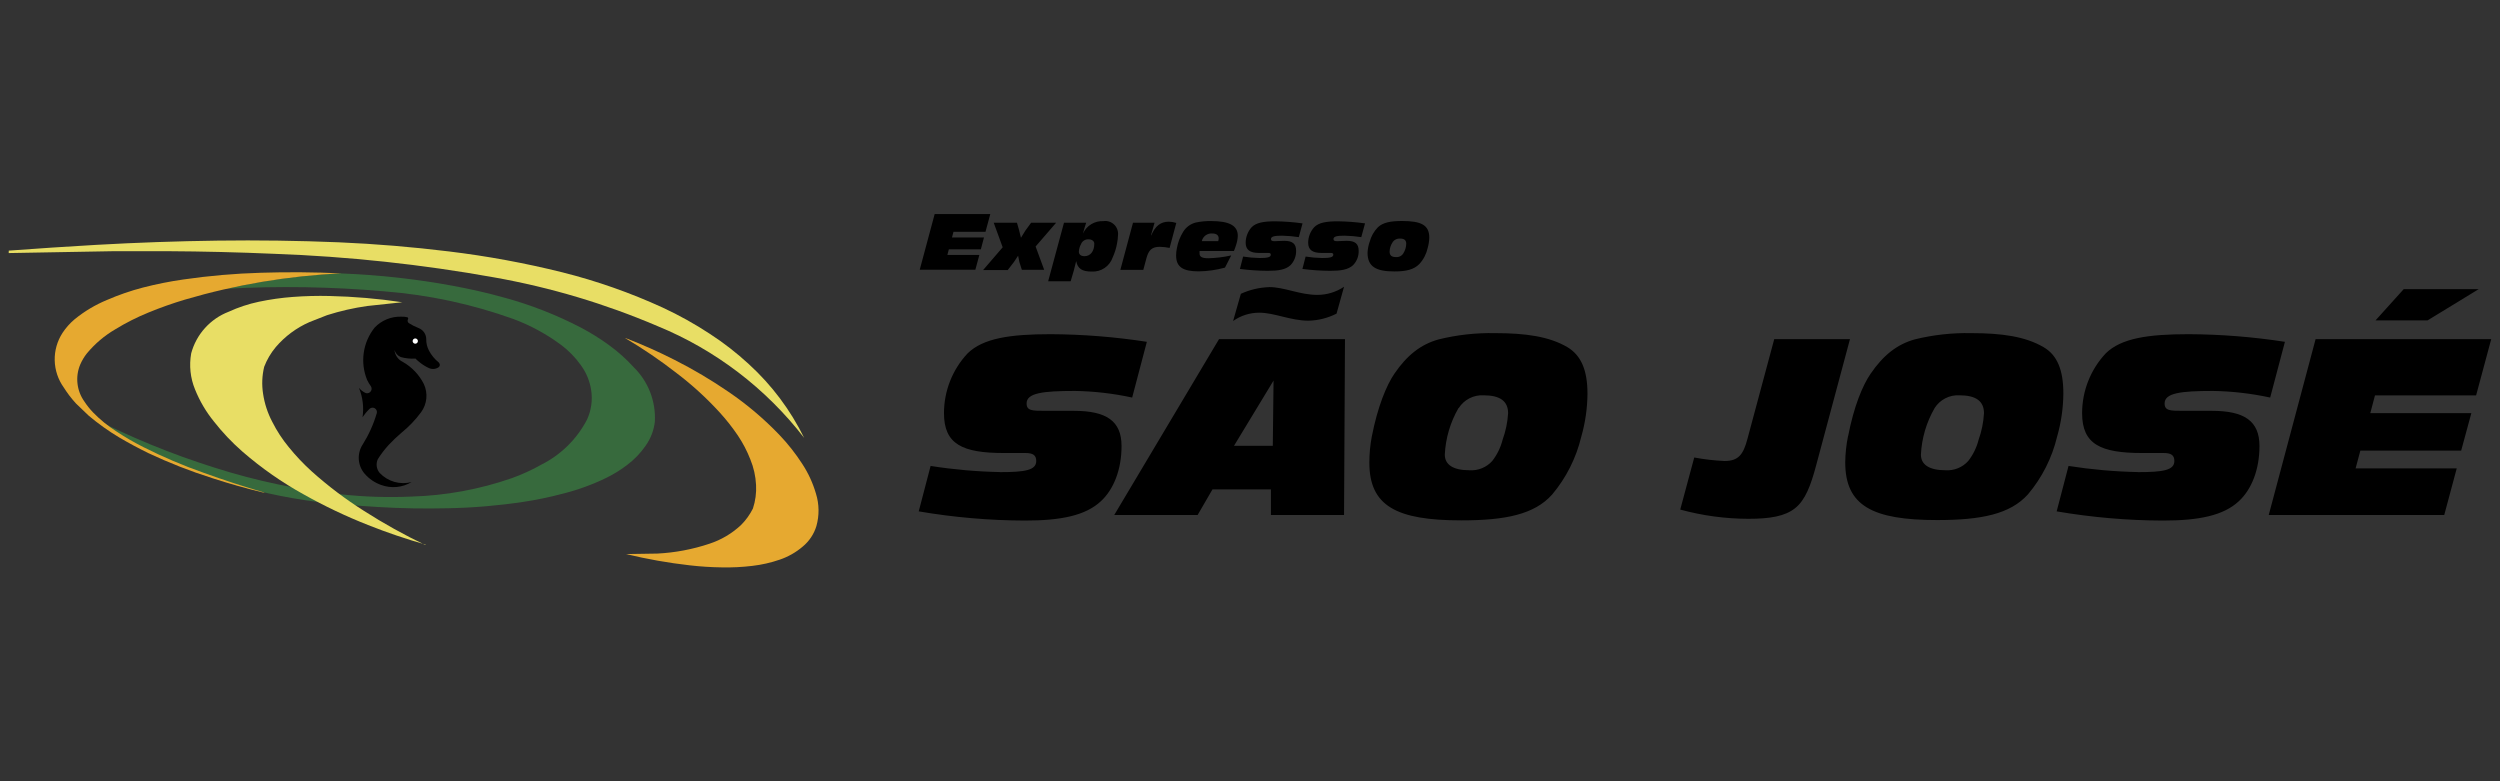 <svg width="128" height="40" viewBox="0 0 128 40" fill="none" xmlns="http://www.w3.org/2000/svg">
<rect x="0" y="0" width="128" height="40" fill="#333333" stroke="none"/>
<path fill-rule="evenodd" clip-rule="evenodd" d="M17.465 14C19.398 14.073 21.323 14.287 23.225 14.64C24.083 14.8 24.937 14.992 25.785 15.229C27.154 15.599 28.479 16.116 29.737 16.771C30.235 17.033 30.713 17.33 31.168 17.661C31.633 17.996 32.062 18.379 32.448 18.803C32.815 19.164 33.101 19.599 33.288 20.079C33.474 20.559 33.556 21.073 33.529 21.587C33.479 22.03 33.317 22.453 33.059 22.816C32.797 23.2 32.472 23.537 32.099 23.814C31.776 24.06 31.431 24.274 31.068 24.454C30.343 24.809 29.583 25.085 28.8 25.28C28.125 25.459 27.442 25.6 26.752 25.702C25.495 25.89 24.227 25.997 22.956 26.022C21.749 26.052 20.544 26.031 19.34 25.958C18.274 25.894 17.216 25.804 16.166 25.686C12.957 25.272 9.849 24.286 6.988 22.774C6.155 22.34 5.351 21.852 4.582 21.312C6.643 22.374 8.792 23.256 11.004 23.949C13.101 24.618 15.261 25.074 17.449 25.309C18.655 25.441 19.869 25.48 21.081 25.424C22.826 25.373 24.552 25.056 26.201 24.483C26.732 24.293 27.246 24.057 27.737 23.779C28.734 23.273 29.547 22.467 30.06 21.475C30.273 21.006 30.346 20.486 30.268 19.977C30.199 19.514 30.018 19.075 29.74 18.697C29.461 18.305 29.123 17.957 28.739 17.667C27.991 17.111 27.168 16.663 26.294 16.336C24.165 15.571 21.944 15.094 19.689 14.918C16.994 14.68 14.285 14.635 11.584 14.784C13.524 14.347 15.498 14.081 17.484 13.99" fill="#376A3D"/>
<path fill-rule="evenodd" clip-rule="evenodd" d="M32.019 17.306C32.877 17.635 33.718 18.009 34.537 18.426C35.494 18.91 36.418 19.457 37.302 20.064C38.246 20.707 39.12 21.447 39.91 22.272C40.344 22.727 40.734 23.222 41.075 23.75C41.385 24.222 41.622 24.738 41.779 25.28C41.945 25.817 41.952 26.39 41.801 26.931C41.676 27.345 41.431 27.712 41.097 27.987C40.752 28.281 40.355 28.507 39.926 28.653C39.47 28.81 38.998 28.918 38.518 28.973C38.002 29.035 37.482 29.061 36.963 29.05C36.41 29.043 35.858 29.008 35.308 28.944C34.213 28.82 33.126 28.627 32.054 28.368L33.654 28.343C34.561 28.297 35.458 28.128 36.32 27.84C36.924 27.643 37.478 27.315 37.942 26.88C38.189 26.633 38.394 26.348 38.55 26.035C38.678 25.647 38.733 25.238 38.71 24.829C38.688 24.378 38.588 23.934 38.416 23.517C38.248 23.087 38.033 22.677 37.776 22.294C37.495 21.88 37.185 21.487 36.848 21.117C36.174 20.379 35.435 19.704 34.64 19.101C33.804 18.45 32.928 17.854 32.016 17.315" fill="#E6A930"/>
<path fill-rule="evenodd" clip-rule="evenodd" d="M21.792 27.884C20.792 27.599 19.807 27.264 18.841 26.88C17.716 26.436 16.622 25.916 15.568 25.324C14.439 24.703 13.379 23.962 12.406 23.116C11.872 22.649 11.384 22.133 10.947 21.574C10.547 21.081 10.223 20.531 9.987 19.942C9.745 19.357 9.677 18.715 9.789 18.092C9.918 17.611 10.159 17.167 10.493 16.797C10.827 16.426 11.243 16.14 11.709 15.961C12.204 15.733 12.724 15.562 13.257 15.449C13.83 15.329 14.411 15.246 14.995 15.203C15.618 15.156 16.244 15.14 16.873 15.155C18.12 15.183 19.364 15.29 20.598 15.475L18.806 15.667C18.107 15.765 17.418 15.923 16.745 16.137L15.849 16.489C15.184 16.78 14.593 17.217 14.121 17.769C13.868 18.071 13.667 18.413 13.526 18.78C13.417 19.231 13.398 19.698 13.469 20.156C13.543 20.66 13.702 21.146 13.939 21.596C14.172 22.061 14.458 22.498 14.79 22.899C15.145 23.337 15.534 23.748 15.952 24.128C16.789 24.879 17.688 25.559 18.64 26.16C19.648 26.805 20.696 27.387 21.776 27.904" fill="#E8DE65"/>
<path fill-rule="evenodd" clip-rule="evenodd" d="M13.53 25.232C12.628 25.015 11.738 24.765 10.855 24.477C9.74 24.124 8.649 23.696 7.591 23.197C7.083 22.948 6.587 22.681 6.103 22.397C5.551 22.067 5.027 21.692 4.535 21.277L3.895 20.663C3.66 20.409 3.449 20.133 3.265 19.84C2.974 19.434 2.813 18.951 2.801 18.452C2.79 17.953 2.929 17.462 3.201 17.044C3.373 16.782 3.582 16.547 3.822 16.346C4.321 15.939 4.877 15.607 5.473 15.36C6.074 15.099 6.694 14.885 7.329 14.72C8.004 14.547 8.687 14.41 9.377 14.311C10.697 14.119 12.027 14.003 13.361 13.965C14.73 13.922 16.099 13.933 17.466 13.997C14.755 14.123 12.07 14.575 9.466 15.341C8.826 15.533 8.203 15.754 7.598 16.003C7.01 16.243 6.443 16.529 5.902 16.861C5.349 17.184 4.858 17.601 4.449 18.093C4.308 18.271 4.192 18.467 4.103 18.675C3.977 18.981 3.93 19.314 3.968 19.642C4.005 19.971 4.126 20.285 4.318 20.554C4.45 20.756 4.601 20.946 4.769 21.12C5.124 21.484 5.519 21.806 5.946 22.08C6.393 22.378 6.858 22.649 7.338 22.89C8.343 23.399 9.38 23.84 10.442 24.212C11.457 24.579 12.49 24.916 13.53 25.216" fill="#E6A930"/>
<path fill-rule="evenodd" clip-rule="evenodd" d="M0.449 12.832C1.942 12.721 3.435 12.623 4.929 12.537C6.998 12.42 9.067 12.348 11.136 12.32C13.206 12.292 15.275 12.321 17.345 12.406C19.228 12.487 21.108 12.643 22.983 12.873C24.942 13.11 26.885 13.468 28.8 13.945C30.558 14.387 32.272 14.989 33.92 15.744C34.761 16.134 35.572 16.585 36.346 17.094C37.056 17.555 37.725 18.075 38.346 18.649C39.516 19.718 40.474 20.997 41.172 22.419C39.213 19.881 36.619 17.905 33.652 16.691C30.976 15.549 28.18 14.714 25.316 14.205C21.589 13.535 17.82 13.131 14.036 12.995C12.216 12.916 10.395 12.871 8.573 12.861H5.821L0.445 12.957L0.449 12.832Z" fill="#E8DE65"/>
<path d="M21.395 17.462C21.395 17.426 21.38 17.392 21.355 17.367C21.33 17.342 21.296 17.328 21.26 17.328C21.224 17.328 21.19 17.342 21.165 17.367C21.14 17.392 21.126 17.426 21.126 17.462C21.126 17.498 21.14 17.532 21.165 17.557C21.19 17.582 21.224 17.596 21.26 17.596C21.296 17.596 21.33 17.582 21.355 17.557C21.38 17.532 21.395 17.498 21.395 17.462ZM18.559 22.774C18.417 23 18.351 23.267 18.371 23.533C18.391 23.8 18.496 24.053 18.671 24.256C18.898 24.519 19.191 24.717 19.519 24.832C19.773 24.924 20.045 24.959 20.314 24.933C20.583 24.907 20.843 24.821 21.075 24.681C20.786 24.757 20.482 24.754 20.195 24.673C19.908 24.591 19.648 24.434 19.442 24.217C19.359 24.121 19.306 24.002 19.289 23.876C19.272 23.75 19.292 23.622 19.346 23.507C19.508 23.25 19.692 23.008 19.897 22.784C20.108 22.558 20.333 22.344 20.569 22.144C20.942 21.841 21.276 21.491 21.561 21.104C21.711 20.898 21.803 20.656 21.828 20.403C21.852 20.149 21.809 19.894 21.702 19.664C21.46 19.184 21.082 18.787 20.614 18.524C20.497 18.468 20.398 18.382 20.325 18.276C20.252 18.169 20.208 18.045 20.198 17.916C20.22 17.997 20.26 18.073 20.316 18.136C20.371 18.199 20.44 18.249 20.518 18.281C20.762 18.35 21.016 18.376 21.27 18.358C21.34 18.428 21.415 18.495 21.494 18.556C21.636 18.671 21.792 18.767 21.958 18.844C22.037 18.881 22.124 18.896 22.211 18.89C22.297 18.883 22.381 18.854 22.454 18.806C22.486 18.784 22.508 18.75 22.516 18.712C22.524 18.674 22.516 18.634 22.495 18.601L22.463 18.556C22.259 18.393 22.09 18.189 21.967 17.958C21.868 17.773 21.818 17.566 21.823 17.356C21.822 17.236 21.784 17.119 21.716 17.02C21.648 16.921 21.551 16.844 21.439 16.8C21.262 16.732 21.093 16.646 20.934 16.544C20.904 16.523 20.882 16.492 20.874 16.457C20.865 16.421 20.869 16.384 20.886 16.352C20.897 16.335 20.901 16.315 20.898 16.295C20.894 16.275 20.883 16.258 20.866 16.246C20.762 16.22 20.654 16.209 20.547 16.214C20.293 16.205 20.04 16.25 19.805 16.346C19.57 16.442 19.358 16.587 19.183 16.771C18.885 17.143 18.691 17.59 18.624 18.062C18.556 18.535 18.617 19.017 18.799 19.459C18.857 19.577 18.921 19.683 18.991 19.779C19.008 19.807 19.02 19.839 19.024 19.872C19.028 19.905 19.026 19.939 19.017 19.971C19.012 19.982 19.007 19.992 19.001 20.003C18.988 20.03 18.971 20.055 18.949 20.075C18.926 20.096 18.9 20.112 18.872 20.122C18.844 20.132 18.814 20.136 18.783 20.135C18.753 20.133 18.724 20.125 18.697 20.112C18.573 20.05 18.464 19.963 18.377 19.856C18.573 20.331 18.637 20.851 18.562 21.36C18.668 21.203 18.79 21.058 18.927 20.928C18.963 20.896 19.008 20.877 19.056 20.873C19.104 20.869 19.151 20.88 19.192 20.905C19.233 20.93 19.265 20.968 19.283 21.012C19.301 21.056 19.304 21.105 19.292 21.152C19.124 21.725 18.877 22.272 18.559 22.777V22.774Z" fill="black"/>
<path fill-rule="evenodd" clip-rule="evenodd" d="M21.261 17.328C21.288 17.328 21.314 17.336 21.336 17.351C21.358 17.366 21.375 17.387 21.386 17.411C21.396 17.436 21.398 17.463 21.393 17.489C21.388 17.515 21.375 17.539 21.356 17.558C21.338 17.576 21.314 17.589 21.288 17.594C21.262 17.599 21.235 17.597 21.21 17.587C21.185 17.576 21.164 17.559 21.15 17.537C21.135 17.515 21.127 17.489 21.127 17.462C21.127 17.427 21.141 17.393 21.166 17.367C21.192 17.342 21.226 17.328 21.261 17.328Z" fill="white"/>
<path d="M51.199 24.173C52.479 24.173 53.055 24.077 53.055 23.603C53.055 23.302 52.886 23.194 52.495 23.194H51.394C49.276 23.194 48.332 22.746 48.332 21.158C48.331 20.02 48.763 18.924 49.541 18.093C50.335 17.318 51.702 17.11 53.797 17.11C55.445 17.119 57.09 17.249 58.719 17.501L57.967 20.355C57.004 20.146 56.022 20.032 55.036 20.016C53.372 20.016 52.562 20.125 52.562 20.656C52.562 21.034 52.85 21.034 53.522 21.034H54.975C56.649 21.034 57.423 21.552 57.423 22.838C57.423 24.038 57.023 25.056 56.367 25.661C55.58 26.397 54.319 26.653 52.479 26.653C50.656 26.647 48.836 26.49 47.039 26.182L47.647 23.856C48.825 24.042 50.014 24.146 51.206 24.17L51.199 24.173ZM62.415 17.363H68.863L68.815 26.368H65.071V25.056H62.079L61.318 26.368H57.049L62.415 17.363ZM64.975 14.698C65.762 14.698 66.549 15.098 67.445 15.098C67.933 15.099 68.41 14.954 68.815 14.682L68.431 16.058C67.984 16.285 67.492 16.409 66.991 16.419C66.089 16.419 65.241 16.01 64.479 16.01C63.998 16.008 63.528 16.156 63.135 16.435L63.532 15.043C63.989 14.833 64.482 14.717 64.985 14.701L64.975 14.698ZM65.167 22.826L65.206 19.485L63.18 22.826H65.167ZM70.239 22.336C70.534 20.832 70.981 19.738 71.391 19.136C72.031 18.198 72.735 17.632 73.663 17.376C74.605 17.144 75.573 17.037 76.543 17.056C78.111 17.056 79.314 17.226 80.249 17.773C80.959 18.198 81.279 18.963 81.279 20.16C81.273 20.907 81.165 21.65 80.959 22.368C80.698 23.455 80.188 24.466 79.468 25.322C78.559 26.339 77.081 26.643 74.815 26.643C71.493 26.643 70.111 25.907 70.111 23.686C70.111 23.232 70.153 22.779 70.239 22.333V22.336ZM74.677 20.89C74.256 21.618 74.014 22.436 73.974 23.277C73.974 23.789 74.399 24.077 75.234 24.077C75.452 24.091 75.671 24.057 75.873 23.974C76.075 23.892 76.256 23.765 76.402 23.603C76.653 23.281 76.834 22.911 76.933 22.515C77.092 22.078 77.187 21.62 77.215 21.155C77.215 20.541 76.805 20.24 75.967 20.24C75.715 20.224 75.463 20.277 75.238 20.392C75.013 20.506 74.823 20.68 74.687 20.893L74.677 20.89ZM88.297 23.603C89.001 23.603 89.257 23.283 89.471 22.464L90.841 17.363H94.719L92.991 23.811C92.71 24.867 92.431 25.603 91.909 26.019C91.388 26.435 90.623 26.563 89.51 26.563C88.333 26.56 87.162 26.401 86.028 26.09L86.745 23.424C87.257 23.52 87.776 23.58 88.297 23.603ZM94.623 22.336C94.911 20.832 95.359 19.738 95.775 19.136C96.415 18.198 97.119 17.632 98.037 17.376C98.979 17.144 99.948 17.037 100.917 17.056C102.492 17.056 103.692 17.226 104.629 17.773C105.333 18.182 105.644 18.947 105.644 20.147C105.638 20.894 105.53 21.637 105.324 22.355C105.064 23.443 104.554 24.454 103.833 25.309C102.924 26.323 101.445 26.627 99.18 26.627C95.858 26.627 94.476 25.891 94.476 23.67C94.481 23.219 94.53 22.769 94.62 22.326L94.623 22.336ZM99.055 20.89C98.633 21.618 98.392 22.436 98.351 23.277C98.351 23.789 98.777 24.077 99.612 24.077C99.829 24.091 100.046 24.055 100.247 23.973C100.448 23.891 100.628 23.765 100.773 23.603C101.024 23.281 101.205 22.911 101.305 22.515C101.461 22.077 101.554 21.619 101.58 21.155C101.58 20.541 101.17 20.24 100.332 20.24C100.08 20.224 99.828 20.277 99.603 20.392C99.378 20.506 99.188 20.68 99.052 20.893L99.055 20.89ZM109.471 24.173C110.751 24.173 111.327 24.077 111.327 23.603C111.327 23.302 111.161 23.194 110.77 23.194H109.669C107.548 23.194 106.604 22.746 106.604 21.158C106.603 20.02 107.035 18.924 107.813 18.093C108.601 17.318 109.97 17.11 112.069 17.11C113.716 17.119 115.36 17.249 116.988 17.501L116.233 20.355C115.269 20.146 114.287 20.032 113.301 20.016C111.637 20.016 110.828 20.125 110.828 20.656C110.828 21.034 111.116 21.034 111.788 21.034H113.241C114.911 21.034 115.685 21.552 115.685 22.838C115.685 24.038 115.285 25.056 114.629 25.661C113.842 26.397 112.581 26.653 110.741 26.653C108.918 26.647 107.099 26.49 105.301 26.182L105.909 23.856C107.085 24.041 108.272 24.146 109.461 24.17L109.471 24.173ZM118.559 17.363H127.551L126.777 20.243H121.599L121.359 21.152H126.533L126.012 23.072H120.85L120.607 23.981H125.785L125.145 26.368H116.159L118.559 17.363ZM123.071 14.803H126.911L124.293 16.403H121.628L123.071 14.803ZM47.855 10.96H50.703L50.457 11.869H48.818L48.742 12.157H50.38L50.22 12.765H48.581L48.505 13.053H50.143L49.938 13.811H47.09L47.855 10.96ZM51.337 12.662L50.879 11.405H52.069L52.178 11.789C52.178 11.827 52.226 11.958 52.274 12.173C52.377 11.997 52.453 11.875 52.498 11.808L52.793 11.405H54.073L53.023 12.621L53.462 13.814H52.319L52.191 13.411C52.191 13.379 52.159 13.27 52.127 13.091C52.009 13.274 51.935 13.379 51.916 13.411L51.596 13.827H50.335L51.337 12.662ZM54.476 11.405H55.612C55.561 11.549 55.51 11.725 55.446 11.962C55.535 11.763 55.682 11.595 55.868 11.481C56.055 11.367 56.271 11.311 56.489 11.322C56.589 11.306 56.691 11.314 56.788 11.345C56.884 11.375 56.972 11.428 57.045 11.498C57.118 11.568 57.173 11.655 57.207 11.75C57.241 11.845 57.253 11.947 57.241 12.048C57.237 12.182 57.222 12.316 57.196 12.448C57.152 12.699 57.077 12.943 56.972 13.174C56.897 13.397 56.75 13.589 56.556 13.721C56.361 13.853 56.128 13.917 55.894 13.904C55.407 13.904 55.177 13.76 55.1 13.37C55.029 13.658 54.991 13.818 54.978 13.856L54.818 14.4H53.666L54.476 11.405ZM55.359 12.48C55.287 12.603 55.246 12.741 55.237 12.883C55.237 13.03 55.343 13.117 55.526 13.117C55.83 13.117 56.028 12.861 56.028 12.477C56.028 12.349 55.913 12.253 55.733 12.253C55.656 12.249 55.578 12.268 55.511 12.308C55.444 12.348 55.39 12.406 55.356 12.477L55.359 12.48ZM58.009 11.405H59.113C59.049 11.638 58.985 11.846 58.93 12.045H58.946C59.148 11.571 59.426 11.35 59.842 11.35C59.973 11.353 60.102 11.374 60.226 11.414L59.884 12.694C59.718 12.659 59.548 12.64 59.378 12.637C58.972 12.637 58.809 12.81 58.697 13.222L58.537 13.818H57.362L58.009 11.405ZM61.369 13.894C60.569 13.894 60.217 13.67 60.217 13.085C60.216 12.956 60.23 12.827 60.258 12.701C60.311 12.406 60.42 12.123 60.578 11.869C60.722 11.633 60.951 11.463 61.218 11.395C61.477 11.339 61.741 11.314 62.005 11.318C62.927 11.318 63.375 11.542 63.375 12.074C63.369 12.229 63.341 12.383 63.292 12.531C63.26 12.634 63.221 12.746 63.177 12.851H61.417C61.413 12.894 61.413 12.937 61.417 12.979C61.417 13.155 61.554 13.222 61.865 13.222C62.26 13.213 62.653 13.164 63.039 13.078L62.719 13.702C62.279 13.823 61.825 13.888 61.369 13.894ZM62.373 12.346C62.388 12.3 62.396 12.253 62.396 12.205C62.396 12.045 62.281 11.955 62.076 11.955C61.953 11.943 61.83 11.976 61.73 12.047C61.63 12.119 61.559 12.225 61.532 12.346H62.373ZM63.647 13.136C63.925 13.18 64.207 13.205 64.489 13.21C64.873 13.21 65.065 13.178 65.065 13.04C65.065 12.976 65.026 12.95 64.937 12.95H64.457C63.996 12.95 63.778 12.79 63.778 12.426C63.78 12.134 63.888 11.853 64.082 11.635C64.319 11.395 64.706 11.331 65.298 11.331C65.764 11.337 66.229 11.372 66.69 11.437L66.498 12.141C66.217 12.098 65.934 12.074 65.65 12.067C65.266 12.067 65.074 12.099 65.074 12.24C65.074 12.326 65.132 12.349 65.266 12.349C65.401 12.349 65.541 12.33 65.753 12.33C66.175 12.33 66.361 12.48 66.361 12.842C66.364 12.977 66.34 13.112 66.29 13.239C66.241 13.365 66.167 13.48 66.073 13.578C65.826 13.808 65.452 13.866 64.908 13.866C64.432 13.863 63.956 13.831 63.484 13.77L63.647 13.136ZM66.847 13.136C67.126 13.18 67.407 13.205 67.689 13.21C68.073 13.21 68.265 13.178 68.265 13.04C68.265 12.976 68.226 12.95 68.137 12.95H67.657C67.196 12.95 66.978 12.79 66.978 12.426C66.98 12.133 67.089 11.852 67.285 11.635C67.519 11.395 67.906 11.331 68.501 11.331C68.966 11.337 69.43 11.372 69.89 11.437L69.698 12.141C69.417 12.098 69.134 12.074 68.85 12.067C68.466 12.067 68.274 12.099 68.274 12.24C68.274 12.326 68.332 12.349 68.466 12.349C68.601 12.349 68.745 12.33 68.956 12.33C69.378 12.33 69.564 12.48 69.564 12.842C69.568 12.977 69.544 13.113 69.495 13.239C69.445 13.365 69.371 13.481 69.276 13.578C69.026 13.808 68.652 13.866 68.111 13.866C67.634 13.863 67.157 13.831 66.684 13.77L66.847 13.136ZM70.124 12.394C70.196 12.107 70.343 11.846 70.549 11.635C70.815 11.386 71.209 11.315 71.785 11.315C72.77 11.315 73.18 11.523 73.18 12.17C73.174 12.348 73.146 12.526 73.097 12.698C73.03 13.002 72.885 13.284 72.674 13.514C72.396 13.802 71.996 13.898 71.394 13.898C70.434 13.898 70.018 13.642 70.018 12.938C70.027 12.752 70.062 12.569 70.121 12.394H70.124ZM71.308 12.394C71.207 12.539 71.151 12.71 71.148 12.886C71.148 13.078 71.254 13.162 71.468 13.162C71.543 13.17 71.62 13.156 71.688 13.122C71.756 13.088 71.813 13.035 71.852 12.97C71.944 12.823 71.995 12.653 71.999 12.48C71.999 12.301 71.903 12.214 71.679 12.214C71.609 12.21 71.538 12.223 71.474 12.253C71.409 12.282 71.353 12.327 71.311 12.384L71.308 12.394Z" fill="black"/>
</svg>

